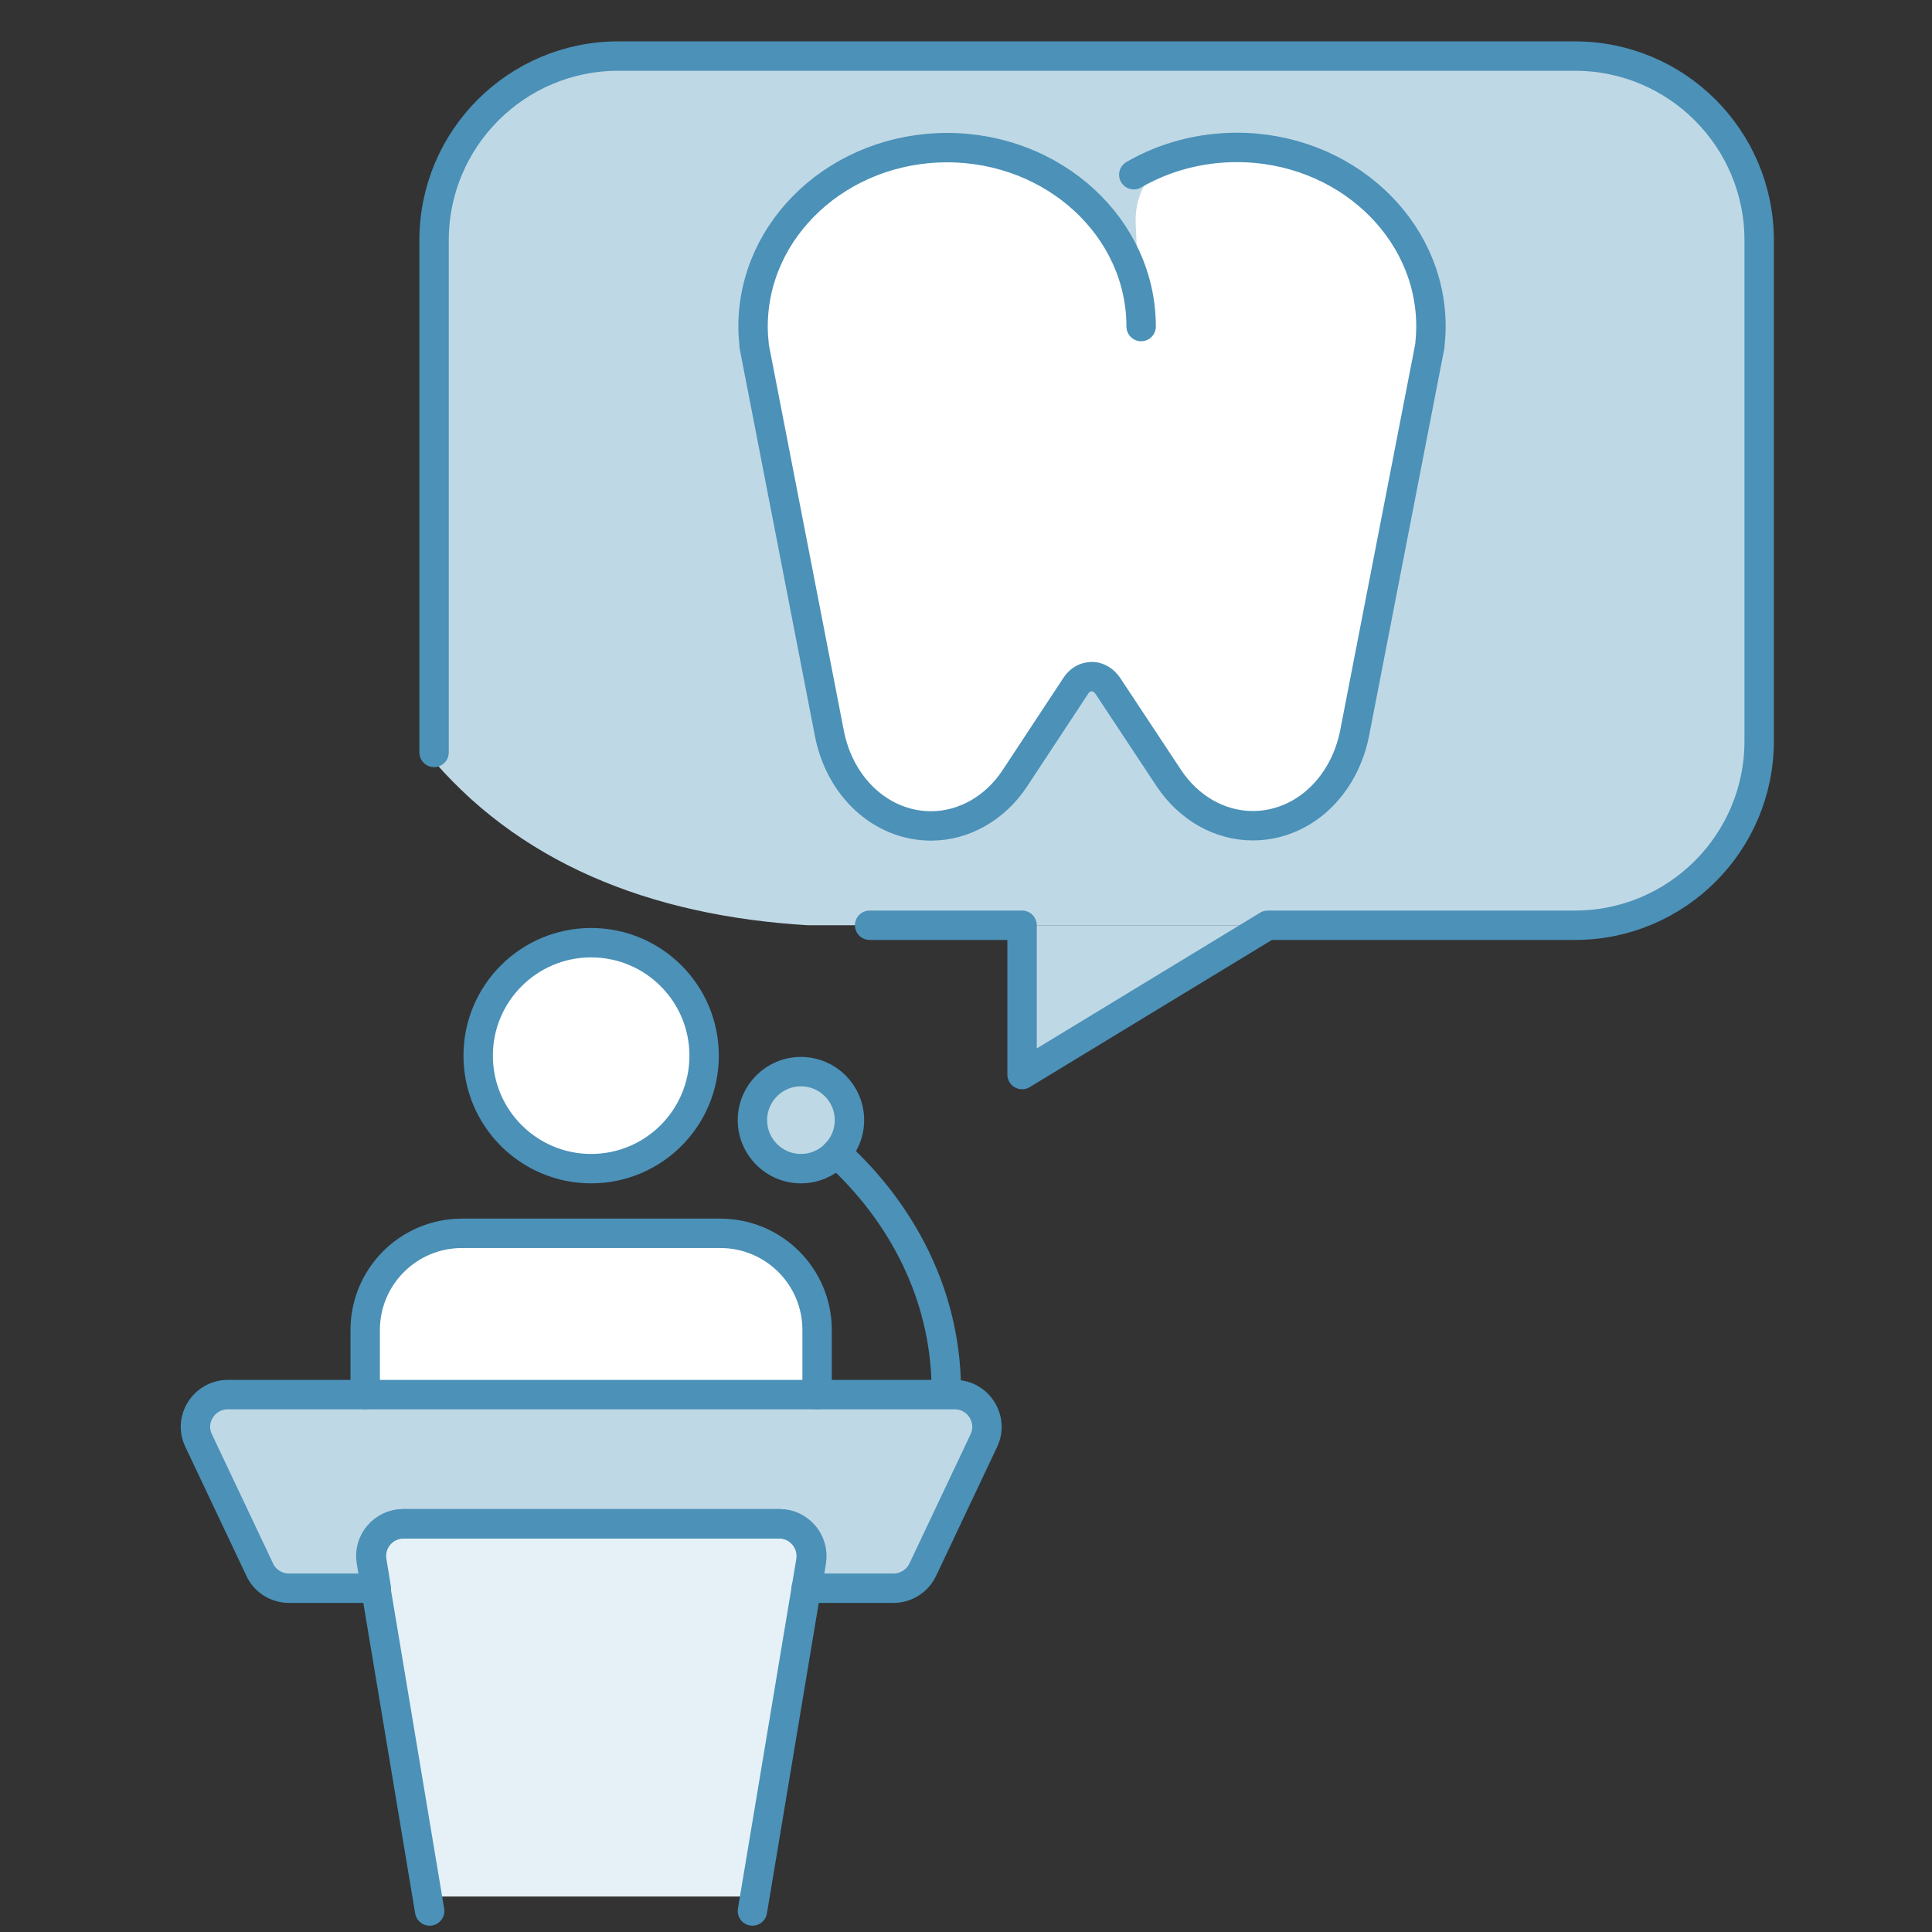 <?xml version="1.0" encoding="UTF-8"?>
<svg id="uuid-1acc4634-ef57-4fb3-8a25-582d84de7daa" data-name="stroke" xmlns="http://www.w3.org/2000/svg" viewBox="0 0 92 92">
  <rect x="0" y="0" width="92" height="92" fill="#333333" stroke="none"/>
  <defs>
    <style>
      .uuid-3a42e128-626e-4b23-9b66-43c8753425ae {
        fill: #fff;
      }

      .uuid-d537b138-d775-4fc6-b574-3519ba880215 {
        fill: #e5f1f6;
      }

      .uuid-18754525-1530-4c06-840e-9e6009bb67b7 {
        stroke-width: 1.4px;
      }

      .uuid-18754525-1530-4c06-840e-9e6009bb67b7, .uuid-a27cbc05-a649-4822-bc3a-21ca456ff0b8 {
        fill: none;
        stroke: #4b91b8;
        stroke-linecap: round;
        stroke-linejoin: round;
      }

      .uuid-13490754-e0b2-4e16-9c5a-09120a01424c {
        fill: #bfd8e5;
      }

      .uuid-a27cbc05-a649-4822-bc3a-21ca456ff0b8 {
        stroke-width: 1.4px;
      }
    </style>
  </defs>
  <polygon class="uuid-13490754-e0b2-4e16-9c5a-09120a01424c" points="48.67 51.17 48.67 44.06 60.37 44.06 48.67 51.17"/>
  <path class="uuid-13490754-e0b2-4e16-9c5a-09120a01424c" d="M75.28,44.06h-36.8c-7.56-.45-13.89-3-18.2-8.27V11.12c0-4.57,3.7-8.27,8.27-8.27h46.72c4.57,0,8.27,3.7,8.27,8.27v24.67c0,4.57-3.7,8.27-8.27,8.27Z"/>
  <path class="uuid-3a42e128-626e-4b23-9b66-43c8753425ae" d="M58.89,7.02h-1.36c-1.98,0-3.53,1.63-3.45,3.61l.22,4.91c0-4.7-4.14-8.52-9.24-8.52s-9.24,3.82-9.24,8.52c0,.3.02.61.05.91v.02s3.58,18.43,3.58,18.43c.51,2.61,2.5,4.43,4.85,4.43,1.56,0,3.04-.84,3.98-2.26l2.9-4.4c.19-.28.47-.45.77-.45s.59.16.77.45l2.91,4.4c.46.7,1.07,1.27,1.75,1.65.68.39,1.46.6,2.23.6,2.35,0,4.35-1.82,4.86-4.43l3.58-18.43v-.03c.04-.29.06-.6.06-.9,0-4.7-4.14-8.52-9.24-8.52Z"/>
  <path class="uuid-18754525-1530-4c06-840e-9e6009bb67b7" d="M53.99,8.32c1.47-.85,3.16-1.3,4.91-1.3,5.09,0,9.24,3.82,9.24,8.52,0,.3-.02.6-.05.89,0,.01,0,.02,0,.03l-3.58,18.43c-.51,2.61-2.5,4.43-4.86,4.43-.77,0-1.54-.21-2.23-.6-.68-.39-1.29-.96-1.75-1.65l-2.91-4.4c-.19-.28-.47-.45-.77-.45s-.59.16-.77.45l-2.9,4.4c-.93,1.41-2.42,2.26-3.98,2.26-2.35,0-4.35-1.82-4.85-4.43l-3.58-18.43s0-.04,0-.05c-.03-.29-.05-.58-.05-.87,0-4.7,4.14-8.52,9.24-8.52s9.24,3.82,9.24,8.52"/>
  <g>
    <circle class="uuid-3a42e128-626e-4b23-9b66-43c8753425ae" cx="28.17" cy="50.07" r="5.32"/>
    <circle class="uuid-13490754-e0b2-4e16-9c5a-09120a01424c" cx="38.05" cy="53.11" r="2.28"/>
    <path class="uuid-3a42e128-626e-4b23-9b66-43c8753425ae" d="M17.54,66.01v-3.04c0-2.52,2.04-4.56,4.56-4.56h12.15c2.52,0,4.56,2.04,4.56,4.56v3.04"/>
    <path class="uuid-d537b138-d775-4fc6-b574-3519ba880215" d="M37.01,72.09h-17.68c-.94,0-1.65.84-1.5,1.77l2.74,16.45h15.19l2.74-16.45c.15-.93-.56-1.77-1.5-1.77Z"/>
    <path class="uuid-13490754-e0b2-4e16-9c5a-09120a01424c" d="M38.3,75.13h4.1c.59,0,1.13-.34,1.38-.87l2.87-6.07c.48-1-.26-2.16-1.37-2.16H11.08c-1.12,0-1.85,1.16-1.37,2.16l2.87,6.07c.25.53.79.87,1.38.87h4.1l-.21-1.27c-.16-.93.56-1.77,1.5-1.77h17.67c.94,0,1.65.84,1.5,1.77l-.21,1.27Z"/>
  </g>
  <circle class="uuid-a27cbc05-a649-4822-bc3a-21ca456ff0b8" cx="38.14" cy="53.34" r="2.31"/>
  <circle class="uuid-a27cbc05-a649-4822-bc3a-21ca456ff0b8" cx="28.15" cy="50.27" r="5.38"/>
  <path class="uuid-a27cbc05-a649-4822-bc3a-21ca456ff0b8" d="M17.39,66.41v-3.07c0-2.55,2.06-4.61,4.61-4.61h12.3c2.55,0,4.61,2.06,4.61,4.61v3.07"/>
  <path class="uuid-a27cbc05-a649-4822-bc3a-21ca456ff0b8" d="M20.46,91l-2.78-16.65c-.16-.94.57-1.79,1.52-1.79h17.89c.95,0,1.67.85,1.52,1.79l-2.78,16.65"/>
  <path class="uuid-a27cbc05-a649-4822-bc3a-21ca456ff0b8" d="M39.83,54.9c3.19,2.91,5.16,6.8,5.23,11.09"/>
  <path class="uuid-a27cbc05-a649-4822-bc3a-21ca456ff0b8" d="M38.39,75.63h4.15c.6,0,1.14-.34,1.4-.88l2.91-6.15c.48-1.01-.26-2.19-1.39-2.19H10.85c-1.13,0-1.88,1.18-1.39,2.19l2.91,6.15c.25.54.8.88,1.4.88h4.15l-.21-1.28c-.16-.94.57-1.79,1.52-1.79h17.89c.95,0,1.67.85,1.52,1.79l-.21,1.28Z"/>
  <path class="uuid-18754525-1530-4c06-840e-9e6009bb67b7" d="M41.41,44.06h7.26v7.11l11.7-7.11h14.63c4.84,0,8.77-3.93,8.77-8.77V11.44c0-4.84-3.93-8.77-8.77-8.77H29.44c-4.84,0-8.77,3.93-8.77,8.77v24.39"/>
</svg>